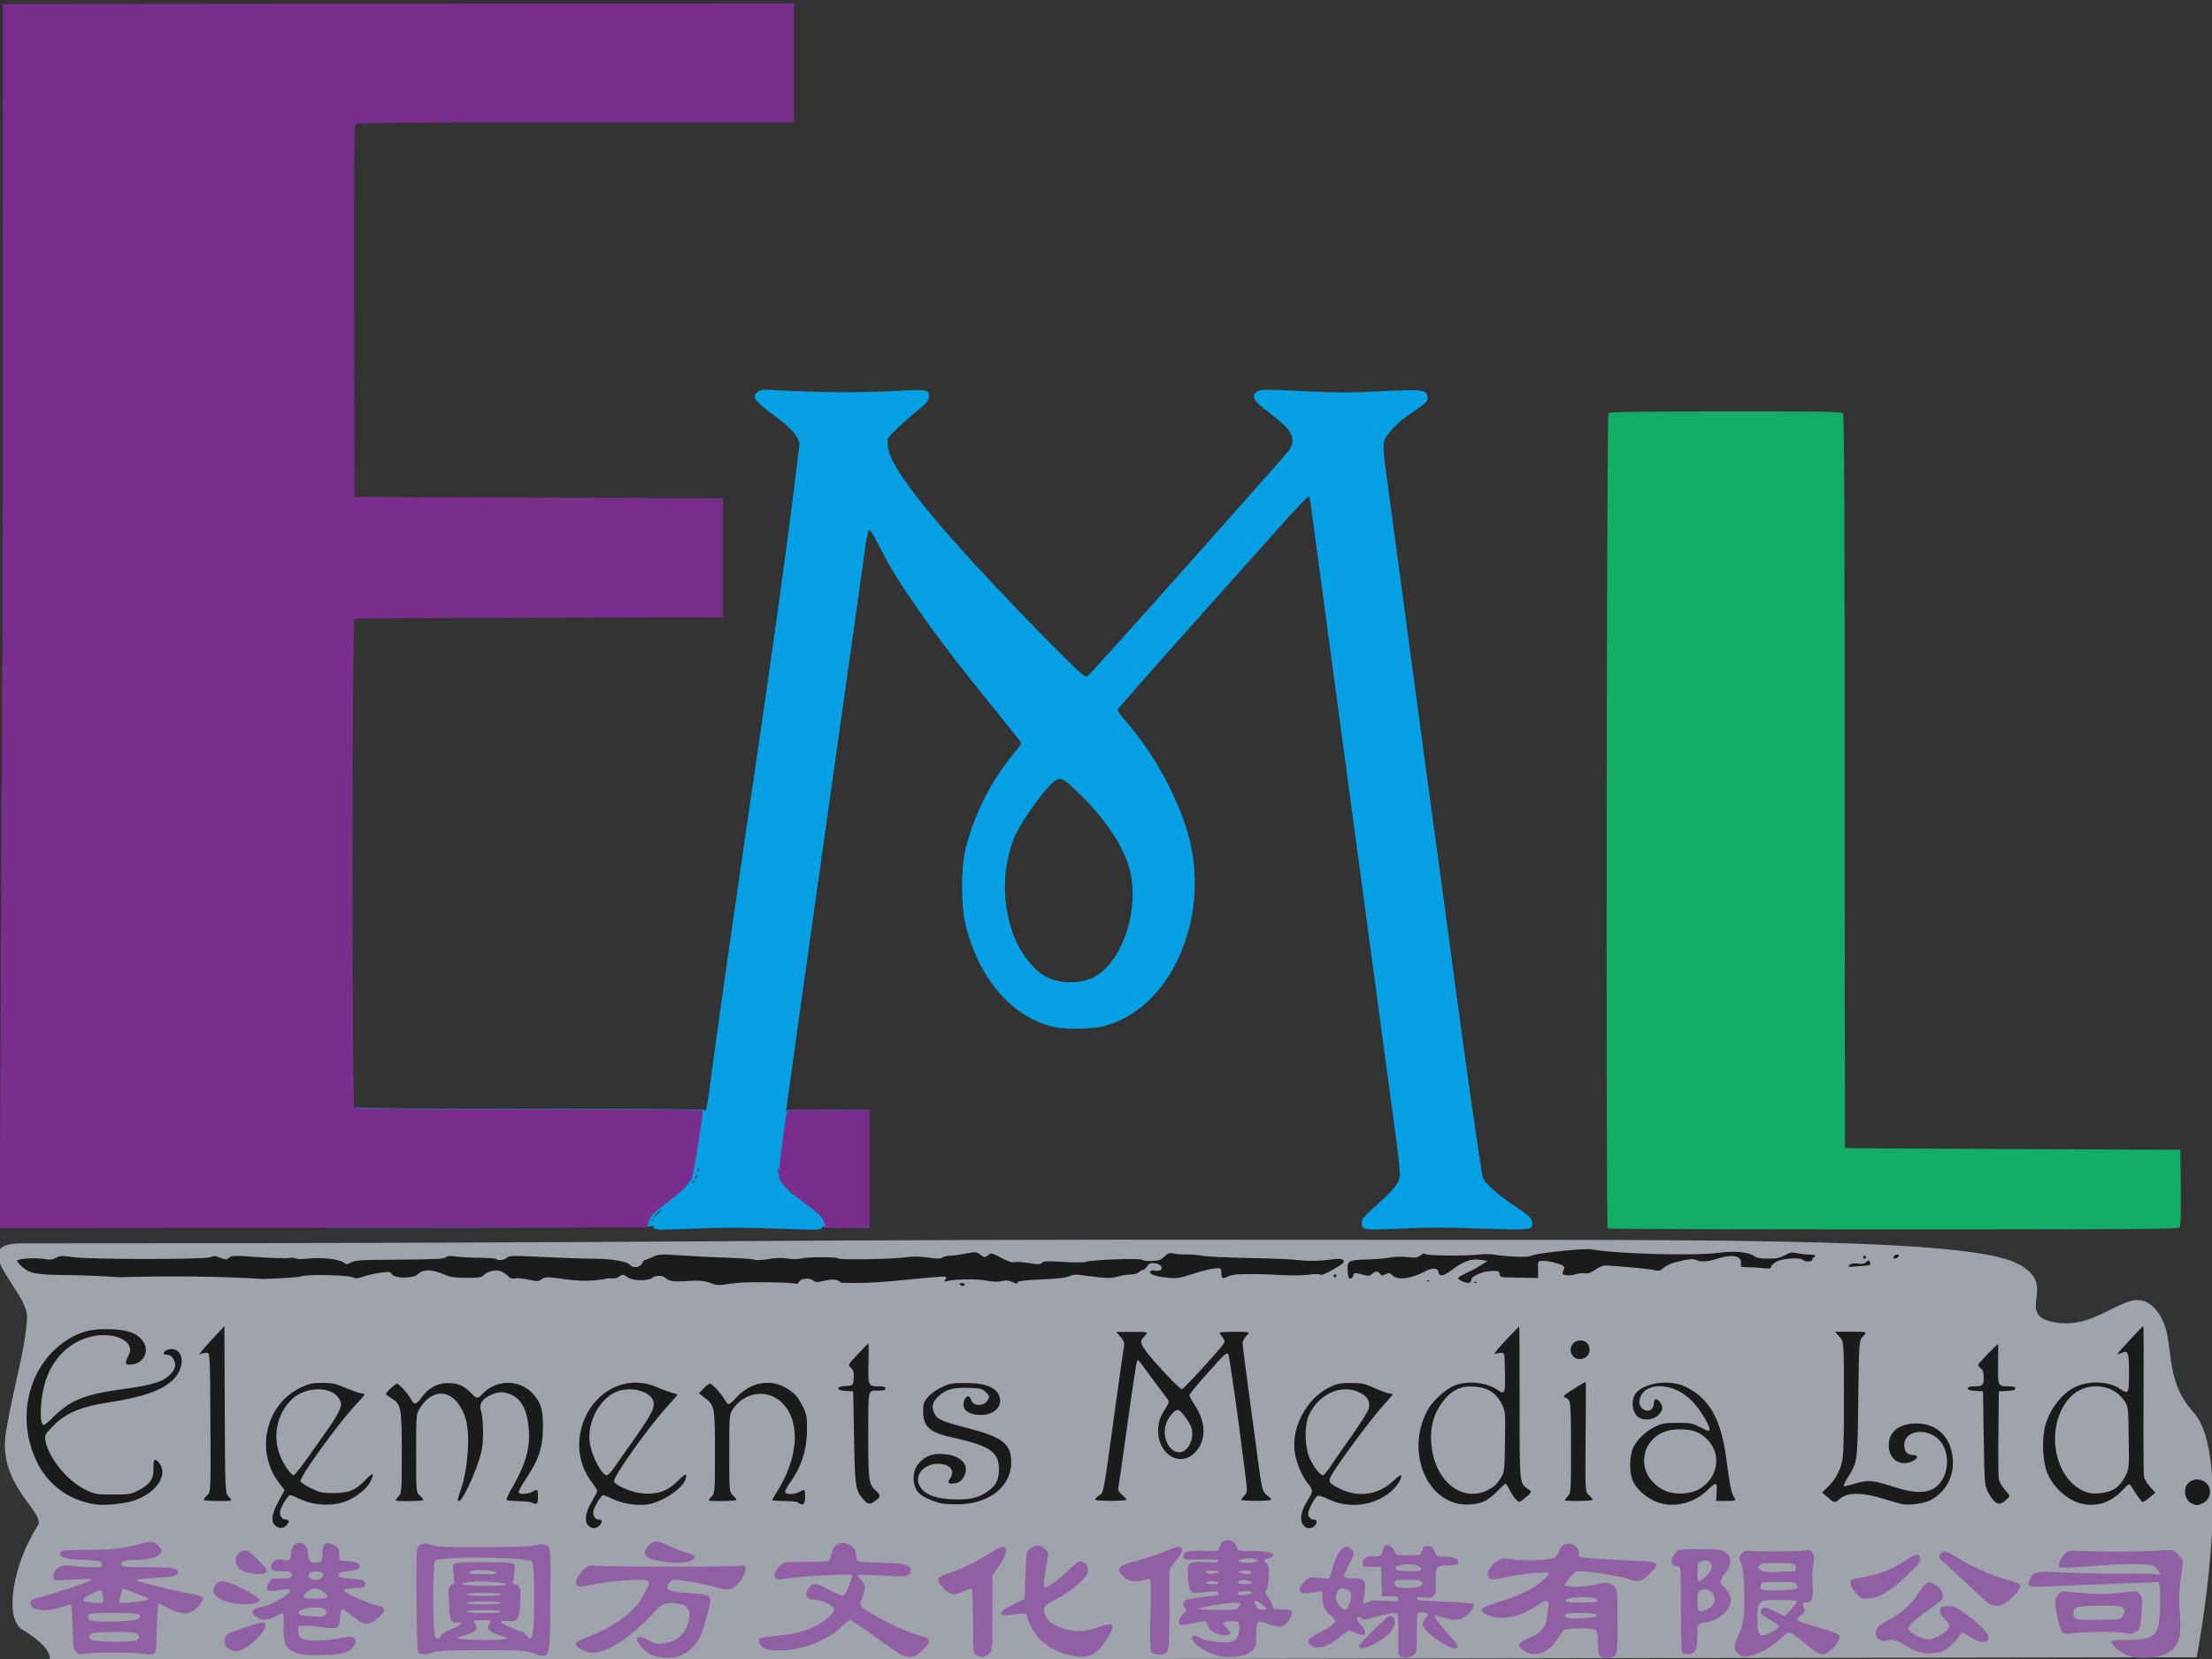 <?xml version="1.0" encoding="UTF-8"?>
<!-- Created with Inkscape (http://www.inkscape.org/) -->
<svg width="480" height="360" version="1.1" viewBox="0 0 480 360" xmlns="http://www.w3.org/2000/svg"><rect x="0" y="0" width="480" height="360" fill="#333333" stroke="none"/><g transform="translate(544 341)"><path d="m-539-71.2c150 0.014 158-0.958 278-0.769 78 0.123 141-0.794 154 4.81 10.5 4.6-0.076 11.1 8.34 13 10.8 2.38 16.9-9.34 22.5-2.62 4.93 5.93 0.755 14.1 8.18 22.3 8.96 9.88 0.665 53.1 0.665 53.1l-466 0.758s1.52-2.3-5.89-6.79c-3.85-2.34-2.14-13.9 3.39-22.5 1.89-2.96-9-8.65-6.84-20.7 2.25-12.5 3.98-16.8 4.52-24.3 0.431-5.95-13.7-16.3-1.02-16.3z" fill="#e8effd" fill-opacity=".6" stroke-width=".993"/><g transform="matrix(.311 0 0 .311 -378 -233)"><path d="m-73.8 809c-5.93-1.25-9.83-3.5-12.8-7.35-5.19-6.8-2.95-8.81 5.1-4.58 5 2.63 6.5 2.98 10.3 2.4 10.3-1.54 16.1-6.66 18-16.1 1.58-7.6-0.374-10.6-7.62-11.7-7.76-1.15-11-0.102-15.7 5.1-16.2 17.9-33.1 29.1-43.9 29.1-5.94 0-13.4-4.81-11.1-7.14 0.579-0.579 4.63-2.5 9.01-4.26 19-7.67 32.4-17.9 38.1-29.3 5.39-10.7 5.38-10.7-9.61-9.93-7.01 0.354-16.4 1.35-20.8 2.21-14.1 2.75-16.1 2.88-16.8 1.01-0.963-2.51 1.65-7.8 5.42-11 3.14-2.64 3.75-2.78 9.59-2.18 7.99 0.819 95.1 0.791 99.2-0.032 2.36-0.472 3.25-0.22 3.74 1.06 0.941 2.45-2.45 9.22-6.32 12.6-4 3.52-6.76 3.69-15.5 0.962-3.49-1.09-11.5-2.76-17.7-3.7-11.4-1.71-11.4-1.71-13.3 0.651-4.19 5.18-1.4 6.53 15.9 7.67 10.4 0.686 12.2 1.43 12.5 5.04 0.186 2.59-5.15 21.1-7.33 25.4-5.75 11.4-16.2 16.5-28.6 13.9zm518-0.02c-1.24-0.509-2.27-1.73-2.3-2.71-0.029-0.98-0.01-7.53 0.049-14.5 0.084-10.5-0.163-12.9-1.41-13.3-1.69-0.648-9.39 0.8-17.4 3.27-4 1.24-5.58 1.35-6.45 0.485-1.47-1.47-3.75-1.49-3.75-0.034 0 0.615 1.35 2.66 3 4.53 5.3 6.04 2.96 8.76-4.44 5.17-4.4-2.14-4.4-2.14-9.23 2.13-8.71 7.68-17.9 10.4-21.8 6.43-2.65-2.65-1.35-4.7 5-7.88 7.76-3.88 12.5-7.29 12.5-9 0-0.75-1.36-2.33-3.02-3.51-4.06-2.89-5.98-6.94-5.98-12.6 0-4.69 0-4.69-4.75-3.91-8.9 1.45-10.7 1.24-11.1-1.28-0.219-1.54 0.804-3.4 3.16-5.76 3.49-3.49 3.49-3.49 10.5-2.84l6.98 0.649 2.74-8.88c3.7-12 8.5-16.3 12.8-11.6 2.27 2.51 2.15 3.21-1.85 10.7-4.87 9.18-4.79 9.43 3.02 9.43 8.24 0 9.32 1.56 7.74 11.2-0.566 3.46-0.897 6.43-0.737 6.61 0.161 0.178 1.61-0.36 3.23-1.2 2.29-1.19 4.97-1.39 12.2-0.919 8.72 0.565 9.24 0.489 8.89-1.3-0.305-1.58-1.27-1.9-5.85-1.9l-5.49-0.01-0.57-20.5h-6.47c-6.19 0-6.47-0.104-6.47-2.44 0-3.37 3.39-5.53 7.6-4.85 4.06 0.658 5.94-0.68 6.77-4.8 0.866-4.33 5.47-3.84 7.63 0.818 1.5 3.23 1.5 3.23 10 3.25 8.54 0.022 8.54 0.022 9.5-3.23 0.804-2.73 1.44-3.25 3.96-3.25 2.47 0 3.32 0.657 4.83 3.75 1.8 3.68 1.93 3.75 7.56 3.75 6.32 0 9.81 1.73 8.8 4.36-0.482 1.26-1.96 1.64-6.23 1.64-9.14 0-9.61 0.561-9.33 11.2 0.281 11-0.646 12.2-8.33 11.2-3.84-0.51-4.8-0.344-4.8 0.834 0 1.22 3.26 1.58 19.2 2.11 10.6 0.353 19.6 1.06 20.1 1.57 1.35 1.35-2.21 6.89-5.91 9.18-3.79 2.35-7.83 2.44-15.1 0.338-3.01-0.876-5.72-1.35-6.01-1.06-0.559 0.559 5.09 7.76 12.5 15.9 3.54 3.9 4.12 5.07 3.14 6.24-2.71 3.27-24-11.3-24-16.4 0-1.22 1.08-3.3 2.39-4.62 2.67-2.67 1.84-3.52-3.47-3.52-2.92 0-2.92 0-2.92 13.8 0 11.9-0.244 14.1-1.75 15.4-2.34 2.11-6.24 2.86-9 1.72zm-36.7-36.5c2.32-5.55 1.91-9.41-1.12-10.6-3.91-1.49-5.24-1.2-7.02 1.52-1.9 2.9-1.38 6 1.64 9.84 2.82 3.59 4.76 3.35 6.5-0.805zm50.5-13.5c1.93-3.12-0.066-3.98-9.15-3.98-7.36 0-9.04 0.288-9.56 1.64-0.388 1.01 0.105 2.2 1.28 3.09 2.43 1.83 16.2 1.24 17.4-0.747zm-0.188-11.7c-0.448-2.33-6.19-3.62-12.5-2.83-4.89 0.61-6.5 1.96-4.61 3.85 0.367 0.367 4.45 0.667 9.07 0.667 7.35 0 8.37-0.212 8.08-1.69zm125 61.2c-1.28-1.28-1.68-3.5-1.68-9.41 0-4.68-0.474-8.2-1.2-8.93-1.69-1.69-21.3-1.64-22.8 0.05-0.591 0.688-2.36 3.33-3.93 5.87-5.95 9.62-15.7 13.4-22.9 8.93-6.19-3.89-5.38-6.39 3.11-9.5 7.05-2.59 11.4-7.34 12.1-13.3 0.328-2.63 0.768-6.17 0.977-7.87 0.671-5.45-0.689-6.03-5.85-2.48-13 8.91-25.2 11.8-35.1 8.33-6.18-2.19-7.03-4.63-2.32-6.67 1.83-0.79 7.82-2.81 13.3-4.49 5.5-1.68 13.2-4.9 17-7.15 6.79-3.97 13.5-9.52 13.5-11.2 0-1.83-17.1-0.167-33.7 3.28-5.14 1.07-6.45 1.06-7.81-0.075-3.15-2.62 0.499-9.38 6.85-12.7 2.39-1.24 3.95-1.3 9.46-0.34 6.74 1.17 24.6 0.521 28.8-1.05 1.23-0.459 2.66-2.34 3.33-4.37 0.648-1.96 2.01-4.02 3.03-4.56 5.07-2.71 11.4 0.699 10.8 5.82-0.313 2.69-0.313 2.69 9.19 3.42 5.22 0.405 17.4 1.08 27 1.5 20.7 0.904 21.3 1.3 13.2 9.32-5.5 5.5-7.87 6.04-15.2 3.46-4.9-1.73-18.4-4.07-28.9-5-7.31-0.65-7.31-0.65-11.2 3.67-2.17 2.37-3.94 4.88-3.94 5.57 0 1.86 15.1 1.61 22.1-0.369 6.45-1.81 9.35-1.44 12.6 1.62 2.18 2.03 2.23 2.6 2.23 24.4 0 24.8 0.128 24.4-6.78 25.3-2.8 0.376-4.32 0.057-5.54-1.16zm-2.18-28.5c0-1.22-1.95-1.55-10.4-1.79-10.1-0.278-13.1 0.415-11.6 2.73 1.15 1.86 22 0.96 22-0.946zm-0.031-9.95c1.27-2.05-3.86-3.28-11.9-2.86-8.3 0.436-11 1.22-10 2.88 0.758 1.23 21.2 1.21 21.9-0.019zm371 38.1c-5.36-1.92-12.2-7.44-12.2-9.86 0-0.996 2.72-1.3 11.5-1.3 20.1 0 22.5-2.9 22.5-27.5 0-13.1 0-13.1-3.75-12.8-2.06 0.151-17 0.744-33.2 1.32-16.2 0.573-35 1.31-41.7 1.64-13.7 0.668-14.8 0.162-11.8-5.56 2.57-4.97 3.5-5.12 25.7-4.07 11.2 0.53 29.2 0.849 39.9 0.708s20.7 0.09 22.2 0.512c3.42 0.956 3.52-0.259 0.339-3.96-2.34-2.72-2.76-2.82-13.8-3.16-6.24-0.194-20.7 0.42-32.2 1.37-14.7 1.21-21.1 1.41-21.9 0.659-1.42-1.42 0.59-6.22 3.9-9.32 2.4-2.25 2.99-2.33 13.7-1.85 16.3 0.73 36.5 0.612 50-0.293 11.8-0.794 11.8-0.794 15.4 2.76 2.97 2.97 3.47 4.08 3.07 6.79-2.57 17.2-2.98 23.9-2.08 34.2 1.52 17.4-1.03 24.6-10.3 28.6-6.55 2.9-18.6 3.38-25.2 1.02zm-858-1.5c-1.86-1.28-10.1-7.13-18.3-13-8.18-5.87-15.4-10.7-16-10.7-0.618 0.01-3.37 2.29-6.12 5.08-9.13 9.26-27.3 16.2-42.7 16.3-9.41 0.078-14-1.85-14.6-6.15-0.401-2.68 0.993-3.11 13.6-4.23 13.2-1.17 22.2-3.88 30-9.07 7.03-4.7 9.93-8.41 8.19-10.5-1.95-2.35-9.44-5.48-13.1-5.48-5.95 0-7.58-3.57-3.81-8.37 2.84-3.61 5.09-3.32 14.9 1.92 9.71 5.22 9.55 5.27 13.3-4.25 1.7-4.28 2.11-6.33 1.31-6.64-2.06-0.789-36.9 1.12-43.7 2.4-7.74 1.45-9.87 0.918-9.87-2.46 0-2.76 5.22-8.56 7.83-8.69 0.92-0.045 8.2-0.157 16.2-0.25 14.5-0.168 14.5-0.168 15.3-4.17 1.17-5.54 1.93-6.8 5.02-8.32 2.1-1.03 3.44-1.07 6.15-0.174 4.37 1.44 6.47 4.41 6.47 9.11 0 3.67 0 3.67 16.3 4.03 17.5 0.379 21.7 1.52 21.7 5.9 0 3.65-3.55 4.21-20.1 3.17-8.47-0.53-15.9-0.771-16.5-0.536-0.641 0.246 0.104 1.65 1.75 3.3 3.39 3.39 3.59 6.12 0.923 12.9-2.35 5.95-2.63 5.6 10.4 13 10.2 5.84 21.4 10.7 30.1 13.2 7.77 2.17 8.04 3.72 1.73 10-4.28 4.28-5.48 4.94-8.95 4.94-2.56 0-5.23-0.842-7.39-2.33zm54.1 1.05c-2.47-1.25-2.47-1.25-2.5-23.4-0.015-12.2-0.375-22.5-0.799-22.9-0.425-0.425-2.8 0.213-5.28 1.42-6.88 3.34-10.1 2.93-14.7-1.91-5.7-5.99-5.03-7.53 4.71-10.8 9.34-3.14 18.2-7.53 27.9-13.8 3.96-2.56 7.78-4.32 9.01-4.14 3.61 0.514 2.52 5.76-2.76 13.3l-4.61 6.59v26.4c0 26.4 0 26.4-2.63 28.5-3.03 2.38-4.86 2.55-8.34 0.792zm64.5-0.125c-12.6-3.12-21.4-9.71-26.5-19.9-1.66-3.33-3.03-6.61-3.03-7.29 0-1.97-2.08-2.26-8.69-1.19-12 1.94-12.5-1.2-1.05-6.76l8.25-4 0.5-16.3c0.5-16.3 0.5-16.3 3.31-18.8 3.58-3.08 7.13-3.06 10.2 0.043 2.89 2.89 2.88 2.8 0.954 12.9-0.825 4.31-1.5 9.38-1.5 11.3 0 3.43 0 3.43 4.07 1.36 2.24-1.14 7.63-5.48 12-9.63 6.79-6.48 8.27-7.47 10.5-6.92 3.63 0.912 5.12 4.64 3.46 8.66-1.75 4.23-12.5 12.9-22.1 17.9-6.61 3.44-7.84 4.47-7.84 6.58 0 6.42 5.29 11.5 14.6 13.9 8.28 2.16 14.3 1.89 22.2-0.981 11.3-4.07 13.3-2.83 8.62 5.24-8.25 14.2-14.3 17.2-27.9 13.9zm102-0.046c-8.46-2.64-16.3-8.54-16.3-12.3 0-1.71 2.55-1.62 5.33 0.204 3.04 1.99 16.4 3.98 20.9 3.13 4.72-0.886 6.73-3.82 6.73-9.83 0-4.78 0-4.78-5.5-4.78-6.32 0-6.84 0.988-2.77 5.24 2.29 2.39 2.49 3 1.25 3.79-2.24 1.42-5.03 1.13-9.75-1.01-3.31-1.5-4.4-2.62-4.88-4.98-0.715-3.58-1.83-3.72-11.3-1.49-3.54 0.835-7.03 1.29-7.75 1.02-2.22-0.853-1.45-4.58 1.58-7.61 2.4-2.4 2.66-3.09 1.5-4.05-1.93-1.6-1.74-4.66 0.359-5.76 0.962-0.504 6.48-1.46 12.2-2.12 11.3-1.3 11.9-1.49 10.3-3.18-0.783-0.783-3.32-0.838-8.62-0.186-11 1.36-11.3 1.15-12.2-9.29-0.976-11.7-0.287-12.4 12.6-11.6 7.12 0.406 9.08 0.241 8.75-0.74-0.313-0.938-3.56-1.22-12.6-1.09-11.5 0.158-12.2 0.049-12.2-1.76 0-3.84 2.57-4.63 14-4.32 10.8 0.294 10.8 0.294 11.5-2.84 1.36-6.19 9.48-6.18 11.8 0.01 1.12 2.98 1.12 2.98 10.8 2.98 10.1 0 15.3 1.15 14.6 3.21-0.22 0.659-1.88 1.58-3.7 2.05-3.3 0.855-3.3 0.855-1.05 3.25 2.03 2.16 2.21 3.13 1.77 9.9-0.265 4.13-1.04 8.18-1.72 9-1.01 1.22-0.78 2.1 1.26 4.79 1.37 1.81 2.65 4.42 2.84 5.79 0.32 2.35 0.743 2.52 7.09 2.8 7.38 0.323 7.95 0.974 5.35 6.01-3.48 6.73-6.86 7.44-16.9 3.55-6.09-2.36-6.68-1.59-6.7 8.76-0.014 6.75-0.295 7.89-2.48 10.1-4.65 4.65-17 6.23-26.2 3.35zm16.5-33.6c0.72-1.15 1.08-2.33 0.788-2.62-1.43-1.43-28.6 2.56-28.6 4.19 0 0.289 5.97 0.525 13.3 0.525 12.4 0 13.3-0.139 14.6-2.1zm19.2 1.26c0-1.25-7.21-6.15-8.17-5.56-0.453 0.28-0.14 1.83 0.698 3.45 1.17 2.26 2.22 2.94 4.5 2.94 1.64 0 2.97-0.378 2.97-0.84zm-12.2-10.1c1.24-0.01 2.25-0.464 2.25-1.01s-2.25-1-5-1c-4.7 0-5.96 0.706-4.28 2.39 0.399 0.399 1.64 0.48 2.75 0.18 1.11-0.299 3.04-0.55 4.28-0.558zm-21.2-8.01c-0.34-0.55-2.36-1-4.5-1s-4.16 0.45-4.5 1c-0.381 0.617 1.34 1 4.5 1s4.88-0.383 4.5-1zm23.5 0.045c0-1.19-6.45-2.47-8.49-1.69-3.18 1.22-1.3 2.64 3.49 2.64 2.75 0 5-0.43 5-0.955zm-25-6.96c2.48-0.704 2.47-0.716-0.601-1.35-3.91-0.8-8.18 0.145-6.23 1.38 1.54 0.976 3.31 0.967 6.83-0.033zm24.5-0.018c0.716-1.16-2.29-2.14-4.96-1.62-1.1 0.215-2.68 0.457-3.5 0.538-2.34 0.229 2.01 1.85 5.19 1.94 1.48 0.039 2.95-0.347 3.26-0.858zm3.49-8.02c1.15-0.725 0.92-1.05-1.08-1.55-3.82-0.958-11.2-0.17-11.6 1.25-0.494 1.5 10.4 1.76 12.7 0.303zm338 65.8c-5.16-2.95-5.68-6.43-2-13.6 3.7-7.16 4.75-15 4.29-31.8-0.307-11.3-0.83-16-2.14-19-1.66-3.81-1.65-4.06 0.18-6.5 1.58-2.1 2.58-2.48 5.79-2.19 7.87 0.7 34 0.514 38-0.271 3.75-0.731 4.31-0.573 5.75 1.63 1.35 2.07 1.43 3.35 0.503 8.37-0.652 3.52-0.815 9.3-0.404 14.2 0.765 9.19-0.482 12.2-5.07 12.2-2.11 0-2.18 0.205-1.1 3.1 1.09 2.91 0.957 3.28-2.19 5.91-4.18 3.49-4.18 3.49 12.9 8.52 15.2 4.46 16 5.05 13 9.84-2.79 4.52-7.66 8.62-10.2 8.62-2.75 0-5.52-1.57-11.4-6.44-12.8-10.7-11.8-10.5-18.5-4.22-9.34 8.64-22.7 14.3-27.5 11.6zm22.9-17.2c2.15-1.2 3.87-2.63 3.84-3.18-0.038-0.55-2.85-2.52-6.24-4.39-6.83-3.75-8.07-5.48-5.65-7.89 1.5-1.5 2.17-1.36 8.64 1.77l7.02 3.4 4.78-5.17c3.35-3.62 4.37-5.33 3.41-5.7-0.753-0.289-6.28-0.525-12.3-0.525-14.5 0-14.9 0.398-14.9 13.3 0 12.7 1.61 13.8 11.4 8.38zm16.1-29.8c0.635-0.587 0.596-1.51-0.109-2.63-0.929-1.47-2.81-1.72-13-1.72-11.9 0-11.9 0-12.2 2.69-0.294 2.55-0.055 2.71 4.5 3.08 6.75 0.541 19.6-0.34 20.8-1.42zm-3.77-11.8c3.15 0 3.4-0.223 3.11-2.75-0.316-2.75-0.316-2.75-12-3.03-9.71-0.234-11.9-0.01-13.3 1.36-3.47 3.47 3.24 5.72 14.3 4.79 2.41-0.203 5.93-0.368 7.82-0.368zm-1038 58.1c-11.9-2.18-14.5-5.81-14.1-19.3 0.17-5.38 0.071-9.79-0.219-9.79-0.29 0-2.29 0.92-4.45 2.05-5.94 3.1-10.1 3.4-13.9 1.02-5.44-3.4-3.97-6.04 4.19-7.51 7.29-1.32 20.8-9.69 18.8-11.7-0.455-0.456-3.88-0.323-7.61 0.295-8.47 1.4-9.87 0.518-7.39-4.68 0.921-1.93 2.24-3.55 2.94-3.59s3.79-0.016 6.88 0.065c4.4 0.115 5.76-0.213 6.25-1.51 1.08-2.8-0.248-3.47-6.87-3.47-6.79 0-8.03-0.762-7.12-4.39 0.735-2.93 4.32-4.52 7.95-3.52 4.33 1.19 5.67 0.194 5.67-4.2 0-4.35 2.7-7.89 6-7.89 3.27 0 6 3.55 6 7.8 0 4.32 1.4 6.2 4.62 6.2 4.62 0 5.38-0.933 5.38-6.57 0-6.69 1.99-8.3 7.44-6.02 3.57 1.49 4.65 3.67 4.26 8.59-0.189 2.38 0.107 2.52 6.2 3 4.58 0.358 6.7 0.989 7.48 2.22 1.68 2.67-0.463 4-7.57 4.67-5.44 0.52-6.3 0.878-6.3 2.6 0 1.79 0.899 2.07 8.4 2.7 8.89 0.737 10.5 1.46 9.94 4.45-0.3 1.57-1.47 1.9-7.59 2.15-3.98 0.162-7.24 0.705-7.24 1.21 0 2.14 13.6 8.45 23.8 11 5.39 1.36 5.57 3.63 0.639 7.96-7.3 6.41-10.4 6.23-19-1.05-3.21-2.71-6.29-4.78-6.86-4.59-0.567 0.187-1.16 2.85-1.33 5.93-0.414 7.78-1.32 8.32-11.5 6.9-4.52-0.632-10.4-1.15-13-1.15-4.75 0-4.75 0-4.75 3.48 0 5.51 3.31 7.07 14.5 6.82 4.97-0.11 11.9-0.875 15.5-1.7 6.98-1.63 10.1-0.925 10.1 2.3 0 2.99-3.83 6.96-7.8 8.07-5.11 1.44-22.7 2.11-28.3 1.08zm14.2-27.1c2.65-1.42 2.43-3.78-0.488-5.11-3.2-1.46-15-0.208-16.7 1.76-1.93 2.33 7e-3 3.25 7.6 3.64 3.85 0.195 7.14 0.443 7.32 0.551 0.174 0.108 1.19-0.27 2.25-0.839zm2.38-12.9c0.309-0.5-0.824-2.07-2.52-3.5-5.17-4.35-10.8-3.11-14.3 3.16-0.851 1.5 15.9 1.84 16.9 0.341zm-3.98-13.7c2.52-2.52 0.141-4.56-4.87-4.19-3.06 0.225-4.17 0.77-4.43 2.18-0.68 3.58 6.24 5.08 9.3 2.01zm147 52.6c-4.96-1.78-8.16-1.96-35.1-1.96-23.8 0-30.5 0.296-33.9 1.5-5.24 1.85-9.41 1.92-10.8 0.183-1.19-1.44-1.8-69.8-0.646-72.8 1.18-3.07 5.62-4.1 9.92-2.31 3.26 1.36 8.64 1.59 36 1.54 21.6-0.045 33.7-0.464 37-1.28 4.05-1.01 5.26-0.967 7.5 0.291 2.67 1.5 2.67 1.5 2.45 37.3-0.262 43.3 0.172 42-12.2 37.5zm-20-9.63c3.29-0.659 3.26-0.691-3.05-2.75-7.18-2.34-9.22-4.47-7.28-7.57 1.84-2.95 1.74-3.02-4.76-3.02-6.45 0-6.59 0.081-4.84 2.88 2.33 3.73 0.082 5.76-9.16 8.27-4.5 1.22-4.5 1.22-1 1.9 4.71 0.915 25.9 1.11 30.1 0.277zm-43.8-2.59c0.812-1.24 3.75-3.07 6.52-4.07 2.77-0.998 5.76-2.61 6.64-3.57 1.49-1.65 1.41-1.73-1.24-1.34-4.56 0.67-6.16-1.81-6.17-9.58-6e-3 -3.67-0.277-8.29-0.603-10.3-0.564-3.41 0.727-6.05 3.47-7.08 0.517-0.196 0.551-2.85 0.08-6.27-1.3-9.46-2.16-9.1 21.1-8.98 16.2 0.081 20.4 0.381 21.1 1.51 0.828 1.29 0.422 7.93-0.745 12.2-0.304 1.1 0.07 1.75 1.01 1.75 3.78 0 4.61 2.67 3.98 12.8-0.754 12.1-1.78 13.7-8.59 12.9-2.92-0.344-4.75-0.169-4.75 0.454 0 1.11 12.1 6.89 14.4 6.89 0.791 0 2.33 1.22 3.41 2.71 1.7 2.33 2.2 2.53 3.58 1.38 2.22-1.84 2.45-51.1 0.242-53-3.98-3.31-65-3.76-67.7-0.504-1.72 2.07-1.65 50.8 0.072 52.9 1.71 2.06 2.53 1.92 4.26-0.732zm41.8-16.7c0-0.611-4.67-1-12-1s-12 0.389-12 1 4.67 1 12 1 12-0.389 12-1zm0-6c0-0.611-4.67-1-12-1s-12 0.389-12 1 4.67 1 12 1 12-0.389 12-1zm0-6c0-0.611-4.67-1-12-1s-12 0.389-12 1 4.67 1 12 1 12-0.389 12-1zm3.18-7.22c-1.43-1.43-19-2.35-25.7-1.34-9.3 1.4-4.23 2.55 11.2 2.55 12.3 0 15.4-0.262 14.5-1.22zm-6.43-8.03c-0.447-1.35-12.5-2.29-16.5-1.28-5.26 1.32-1.77 2.53 7.31 2.53 7.22 0 9.48-0.308 9.17-1.25zm-293 55.6c-2.06-1.71-2.24-2.87-2.69-17.2-0.265-8.47-0.707-15.6-0.983-15.9-0.276-0.276-3.44 0.464-7.04 1.65-11.6 3.8-22.1 2.22-21.3-3.19 0.25-1.75 1.6-2.48 7.31-3.95 9.84-2.53 31.5-9.69 34.5-11.4 2.49-1.42-1.01-1.42-22.5-0.018-2.4 0.157-3.06-0.242-3.31-2-0.826-5.81 5.76-10 13-8.33 2.34 0.541 8.01 0.994 12.6 1.01 8.06 0.024 8.31-0.045 8-2.23-0.307-2.16-0.823-2.27-13.2-2.87-13.4-0.646-16.7-1.8-15.3-5.3 0.517-1.35 2.99-1.58 16.9-1.6 17.1-0.021 26.3-0.942 36.3-3.63 10.8-2.89 11.1-2.87 14.6 0.566 2.91 2.91 3.03 3.3 1.67 5.36-1.89 2.88-8.27 4.54-17.8 4.64-7.58 0.081-10.2 1.14-9.26 3.7 0.421 1.1 4.08 1.38 18 1.38 17.4 0 21.3 0.648 21.3 3.5 0 2.53-3.31 3.33-16.8 4.07-7.3 0.397-12.9 1.05-12.5 1.44 1.2 1.07 27.5 7.71 37.2 9.36 10.5 1.8 11.2 2.5 7.73 7.1-6.05 7.94-11.3 8.7-22.2 3.22l-7.1-3.58-0.645 9.09c-0.355 5-0.645 12.6-0.645 16.8 0 9.83-0.732 10.6-9.27 9.38-7.99-1.11-33.9-1.17-39.8-0.082-3.74 0.686-4.93 0.51-6.75-1zm41.9-8.37c2.73-1.46 2.4-3.84-0.701-5.02-1.45-0.551-8.94-0.877-16.6-0.725-12.3 0.242-14.1 0.502-15.1 2.09-0.886 1.45-0.72 2.1 0.834 3.25 2.34 1.74 28.5 2.08 31.6 0.406zm1.65-15.3c3.04-3.05-0.046-3.68-18-3.7-14.1-0.013-16.9 0.229-17.4 1.5-0.319 0.832-2.6e-4 2.21 0.709 3.07 2.02 2.43 32.1 1.68 34.7-0.865zm-25.1-14.9c-0.37-2.32-0.892-4.43-1.16-4.7-0.267-0.268-3.46 0.98-7.09 2.77-8.27 4.08-7.14 5.76 4.05 6.02 4.88 0.116 4.88 0.116 4.2-4.1zm29.9 2.33c3-0.863 3-0.863 0-2.09-4.74-1.94-15.5-6.02-15.9-6.02-0.358 0-2.6 8.26-2.6 9.59 0 0.861 14.4-0.282 18.5-1.47zm702 36.5c-1.17-1.17-1.33-5.74-0.931-26.7 0.486-25.2 0.486-25.2-1.9-24.5-8.52 2.51-13.3 1.96-17.2-2.01-5.41-5.41-3.65-7.37 9.79-10.9 5.39-1.43 14.1-4.36 19.3-6.51 7.2-2.94 9.87-3.63 10.9-2.79 2.12 1.76 1.62 3.25-3.17 9.42l-4.5 5.8v27.6c0 31.5-0.123 32-6.99 32-2.13 0-4.51-0.638-5.29-1.42zm370 0.221c-0.464-0.718-0.843-14.6-0.843-30.8 0-28.8-0.045-29.5-2-29.5-4.99 0-6.03-4.53-2.11-9.18 2.39-2.84 2.39-2.84 17.4-2.82 13.7 0.015 15.3 0.205 17.9 2.11 4.44 3.3 4.39 8.75-0.13 14.4-4.24 5.33-4.38 6.84-0.928 10 1.45 1.33 3.27 3.93 4.06 5.78 3.18 7.46-6.13 17.5-17.5 18.8-5.19 0.615-5.19 0.615-5.21 8.73-0.019 10.2-1.29 13-6.17 13.4-2.19 0.184-3.97-0.213-4.48-1zm19.7-31.7c6.49-4.68 1.09-15-6.37-12.2-2.46 0.936-2.63 1.41-2.63 7.36 0 3.5 0.324 6.68 0.72 7.08 1.03 1.03 5.35-0.164 8.28-2.28zm-2.88-22c2.55-2.55 3.88-4.79 3.88-6.52 0-3.43-3.41-5.15-7.28-3.68-2.58 0.98-2.72 1.38-2.72 7.56 0 7.7 0.74 8.02 6.12 2.64zm143 50.7c-11.8-6.67-12-6.75-17.7-5.45-6.01 1.38-9.24-5.17-5.04-10.2 0.61-0.736 3.64-2.61 6.72-4.17 8.7-4.39 15.3-10.2 20.5-17.9 5.64-8.48 7.15-9.49 11.1-7.48 4.09 2.07 6.42 5.15 6.42 8.49 0 2.43-1.09 3.59-7.25 7.77-9.03 6.12-16.8 12.9-16.8 14.7 0 2.62 8.99 7.8 13.6 7.8 5.03 0 12.4-3.95 14.4-7.74 1.3-2.42 1.16-2.78-2.34-6.19-2.77-2.69-3.64-4.29-3.41-6.26 0.276-2.38 0.768-2.68 4.87-2.94 3.95-0.258 5.41 0.266 10.9 3.91 9.43 6.3 18.1 14.6 18.1 17.5 0 5.44-6.13 4.82-15.7-1.56-3.19-2.13-3.19-2.13-4.67 0.679-2.15 4.11-8.62 9.88-12.5 11.2-6.65 2.21-15 1.41-21.1-2.01zm-1173 0.669c-5.68-2.47-5.07-10.3 0.939-12 1.25-0.366 6.69-2.26 12.1-4.21 10.5-3.79 12.5-3.6 11.3 1.09-0.898 3.58-9.79 12.4-14.8 14.6-5.07 2.3-5.34 2.32-9.5 0.511zm789-1.26c-0.688-0.238-1.25-0.792-1.25-1.23 0-1.34 20-21 21.3-21 4.84 0 4.84 6.71-0.01 12.1-4.8 5.31-16.7 11.4-20.1 10.2zm490-10.5c-1.81-1.38-4.19-9.8-5.2-18.4-0.504-4.28-0.251-5.54 1.57-7.86 2.06-2.62 2.48-2.73 8.26-2.17 17.6 1.72 24.6 1.83 35.4 0.59 11.5-1.33 11.5-1.33 13.5 1.09 1.75 2.17 1.89 3.39 1.29 11.9-0.845 12.1-1.05 12.7-4.74 14.6-2.55 1.32-3.76 1.39-7.23 0.416-4.31-1.21-32.2-0.887-38.1 0.435-1.9 0.424-3.63 0.188-4.72-0.642zm42-12c0.968-2.02 1.03-3.26 0.227-4.75-1.01-1.89-2.06-2.02-16.5-2.02-16.6 0-18.5 0.568-18.5 5.37 0 4.33 1.49 4.69 18 4.4 15.5-0.274 15.5-0.274 16.8-3.01zm-93.3-7.93c-1.1-0.608-6.73-5.66-12.5-11.2-5.78-5.56-13.4-12.6-16.9-15.6-5.89-5.07-6.31-5.7-5.21-7.75 1.66-3.1 4.57-2.79 10.5 1.14 10.2 6.72 26.1 13.7 38.9 17.1 8.14 2.16 8.44 3.29 2.64 9.89-6.26 7.11-12.2 9.31-17.4 6.44zm-1230-1.71c-8.78-3.03-11.2-6.83-7.69-11.9 2.5-3.56 7.42-2.91 17.9 2.39 5 2.53 9.99 5.49 11.1 6.56 1.98 1.93 1.98 1.97 0.059 3.39-2.78 2.06-14.8 1.82-21.3-0.438zm1137-5.88c-2.66-2.66-4.01-4.9-4.01-6.65 0-3.02-0.404-2.84 11.3-5.02 9.99-1.85 19.1-5.64 27.8-11.6 6.62-4.52 9.16-4.74 9.62-0.843 0.25 2.15-1.33 4.13-9.13 11.5-11.9 11.2-19 15.6-26.3 16.2-5.22 0.433-5.55 0.307-9.41-3.56zm-1122-14.3c-5.64-1.09-9.24-4.84-8.8-9.19 0.387-3.85 4.62-7.24 7.78-6.24 2.79 0.884 14 12 14 13.9 0 2.66-4.41 3.17-13 1.52zm286-8.33c-9.87-1.76-12-5.84-5.98-11.3 3.28-2.98 5.97-2.84 13.1 0.705 3.28 1.63 8.72 3.72 12.1 4.66 4.52 1.26 6.15 2.17 6.15 3.45 0 3.82-11.6 4.97-25.4 2.52z" fill="#915fa3"/><path d="m-77.3 509c-1.01-1.01-1.9-1.27-2.28-0.652-0.415 0.672-75.9 1.01-227 1.01 13.6-41.4 12.5-44.1 21.3-84.2 0.92 0.92 29.5 1.2 122 1.2 85.3 0 121 0.317 122 1.07 0.196 0.589 1.13-4.47 2.09-11.2 19.7-149 47-316 63.3-454-1.06-5.51-6.39-11.4-18-19.8-13.2-9.61-15.5-12.9-11.5-16.1 2.2-1.79 3.42-1.92 12.9-1.36 27 1.6 60.8 1.87 81.3 0.664 24.4-1.44 26.1-1.16 25.5 4.26-0.252 2.59-1.76 4.35-8.31 9.68-4.4 3.58-10.9 9.31-14.4 12.7-6.38 6.22-6.38 6.22-5.93 11.6 0.968 11.7 18.4 35.8 54.8 76.1 17.6 19.5 48.9 52.2 67.9 70.9 13.5 13.4 15.3 14.8 16.8 13.5 4.74-3.92 139-155 141-158 4.46-8.14 1.58-13.5-13.7-25.2-11.2-8.62-13.2-11.4-10.1-14.5 2.42-2.42 4.66-2.47 37.5-0.823 19.3 0.969 29.1 0.946 50.1-0.121 28.5-1.45 31.6-1.1 32.3 3.77 0.444 3.12-0.907 4.52-10.9 11.2-10.5 7.03-18.6 15.6-19.6 20.6-0.367 1.96-0.129 7.68 0.53 12.7 9.38 69.8 18.3 137 27.5 205 1.38 10.2 4.09 30.2 6.01 44.5 10.1 71.6 22 168 34.9 251 2.3 4.44 11.2 12.3 22.8 20 10.4 6.98 11.9 8.5 11.9 12.3 0 3.93-3.1 4.31-28 3.38-30.1-1.12-46-1.13-69.2-0.018-20.6 0.981-21.8 0.727-21.8-4.48 0-2.33 1.88-4.5 10.6-12.3 11.5-10.3 15.2-14.9 16-19.9 0.448-2.76-1.85-21.6-8.17-67.2-13.8-102-28.6-213-42-312-2.29-16.8-6.47-47.9-10-74.5-0.845-6.32-1.8-13.4-2.11-15.8-0.315-2.34-0.944-4.49-1.4-4.77-0.452-0.28-7.77 7.26-16.3 16.8-78 87.2-117 131-117 132 0 0.775 2.29 4.02 5.09 7.22 19.5 22.3 35.4 50.6 43.6 77.8 17.6 58.7-11.4 125-59.8 136-7.24 1.71-24.1 1.99-31.8 0.536-30.1-5.72-55.3-35-63.7-74.2-2.51-11.7-2.5-36.2 8e-3 -47.8 5.27-24.2 18.3-50.4 34.6-69.5 2.8-3.29 4.89-6.51 4.64-7.16-0.25-0.652-7.38-9.66-15.8-20-40.4-49.4-69.5-89.5-82.6-116-10.9-22-7.25-8.52-9.52-6.4-0.953 9.9-54.8 387-56 400 0.419-1.64 2.43-1.75 29.1-1.5l28.7 0.265v82l-14.9 0.277c-9.35 0.174-15.3-0.113-16.1-0.776-0.927-0.769-1.44-0.6-1.91 0.628-0.592 1.54-2.6 1.61-24.4 0.837-30.7-1.09-45-1.1-70.7-0.034-19 0.786-21.2 0.709-22.7-0.79zm-0.787-5.14c0-0.275-0.225-0.5-0.5-0.5s-0.5 0.225-0.5 0.5 0.225 0.5 0.5 0.5 0.5-0.225 0.5-0.5zm120 0c0-0.275-0.225-0.5-0.5-0.5s-0.5 0.225-0.5 0.5 0.225 0.5 0.5 0.5 0.5-0.225 0.5-0.5zm-116-5c4.65-4.98 1.75-2.67-1 0-1.87 1.92-3.17 3.5-2.89 3.5s2.03-1.58 3.89-3.5zm115 3.17c0-0.179-1.24-1.42-2.75-2.75-2.75-2.42-2.75-2.42-0.326 0.326 2.27 2.57 3.08 3.21 3.08 2.42zm-21-16c0-0.163-1.91-2.08-4.25-4.25l-4.25-3.95 3.95 4.25c3.68 3.95 4.55 4.71 4.55 3.95zm-69.5-8.7c0.34-0.55 0.393-1 0.118-1s-0.778 0.45-1.12 1-0.393 1-0.118 1 0.778-0.45 1.12-1zm61.5-0.5c0-0.275-0.225-0.5-0.5-0.5s-0.5 0.225-0.5 0.5 0.225 0.5 0.5 0.5 0.5-0.225 0.5-0.5zm-59.2-4.03c-0.308-0.308-0.867 0.247-1.24 1.23-0.543 1.43-0.428 1.54 0.56 0.56 0.683-0.678 0.991-1.49 0.683-1.79zm58.2 2.03c0-0.275-0.225-0.5-0.5-0.5s-0.5 0.225-0.5 0.5 0.225 0.5 0.5 0.5 0.5-0.225 0.5-0.5zm-1.31-6.25c-0.252-0.962-0.457-0.175-0.457 1.75s0.206 2.71 0.457 1.75c0.252-0.962 0.252-2.54 0-3.5zm-56-0.438c-0.319-0.798-0.556-0.561-0.604 0.604-0.043 1.05 0.193 1.64 0.525 1.31s0.368-1.19 0.079-1.92zm272-132c21.3-6.71 36.2-45.3 29.2-75.3-3.66-15.6-15.6-34.5-32.8-51.6-11.7-11.7-14.7-13.9-17.6-12.9-5.83 1.85-25.2 28-30.6 41.2-8.28 20.5-8.57 44.9-0.808 66.6 4.72 13.2 14.2 25.4 23.3 30.2 8.34 4.31 19.4 5.02 29.3 1.87z" fill="#07a0e4"/><path d="m-532 82.6 0.251-427 552-0.504v83h-152c-127 0-153 0.225-154 1.36-0.825 0.994-1.06 36-0.872 131l0.254 129 257 1v83l-128 0.253c-70.1 0.139-128 0.463-129 0.719-1.79 0.667-1.84 340-0.05 341 0.92 0.92 29.5 1.2 122 1.2 90.3 0 121 0.292 121 1.14 0 4.87-6.45 44.8-7.59 47-2.5 4.83-7.44 9.75-16.8 16.8-10.8 8.06-12.6 9.95-13.5 14.3l-0.673 3.29-452 0.504zm574 426c-1.79-6.67-2.52-7.53-13.1-15.4-12.4-9.26-18.1-14.9-19.1-19-0.585-2.33 3.1-33 5.35-44.6 0.538-2.77 0.538-2.77 29.2-2.5l28.6 0.265v82l-15.3 0.276c-11.7 0.212-15.4-0.02-15.6-1z" fill="#792d8c"/><path d="m588 510c-1.31-1.31-0.778-568 0.533-569 0.914-0.914 20.5-1.2 82-1.2 78.8 0 80.8 0.046 81.8 1.93 0.706 1.32 1.04 83.1 1.04 257 0 140 0.112 255 0.25 255 0.138 0.132 52.9 0.469 117 0.75l117 0.51 0.267 26.4c0.188 18.6-0.068 26.8-0.872 27.8-0.959 1.16-32.6 1.37-200 1.37-109 0-199-0.3-199-0.667z" fill="#13ad65"/><path d="m-342 717c-2.87-3.17-2.13-7.97 2.58-16.7l4.24-7.85-4.15-5.46c-16.6-21.9-8.89-54.8 15.6-66.2 5.8-2.71 7.85-3.15 14.8-3.16 7.03-3e-3 9.14 0.461 16.8 3.69 4.82 2.03 9.66 3.7 10.8 3.7 2.92 0 2.59 0.613-4.26 7.9-12.3 13.1-39.5 50.8-38.5 53.4 0.313 0.815 3.63 2.99 7.37 4.83 6.19 3.05 7.6 3.35 15.8 3.34 10.7-0.01 15.4-1.99 22.3-9.27 5.1-5.42 6.58-4.82 3.3 1.36-2.55 4.82-9.18 10.3-16.2 13.3-9.36 4.09-23.4 3.51-33.4-1.4-2.84-1.39-5.69-2.53-6.33-2.53-1.77 0-7.13 9.02-7.13 12 0 3.04 1.65 5 4.2 5 2.32 0 2.31 2.23-0.029 4.34-2.47 2.24-5.47 2.08-7.71-0.391zm23.7-48.2c5.09-7.29 11.6-16.5 14.5-20.6 2.89-4.03 5.99-9.26 6.9-11.6 1.51-3.96 1.52-4.55 0.038-7.41-4.91-9.5-23.8-9.43-33.5 0.133-10.2 10.1-13.3 25-8.11 38.8 2.21 5.87 7.72 13.9 9.53 13.9 0.768 0 5.56-5.96 10.6-13.2zm195 48.4c-2.9-3.2-2.08-8.97 2.35-16.5 2.2-3.76 4-7.24 4-7.73 0-0.484-1.64-3.02-3.64-5.64-7.44-9.73-10.5-22-8.42-33.9 4.72-27.2 30-42.9 53.1-33 3.58 1.54 8.3 3.3 10.5 3.91 2.2 0.609 4.17 1.22 4.38 1.36s-2.66 3.53-6.38 7.54c-13.2 14.2-39 50.4-37.9 53.2 1.14 2.97 12.9 7.8 20.2 8.32 10.4 0.745 16.8-1.49 23.8-8.31 5.91-5.77 7.04-6.16 6.02-2.08-1.75 6.98-16.9 17-27.6 18.2-7.23 0.82-17.1-0.86-23.5-4-2.84-1.39-5.69-2.53-6.33-2.53-1.77 0-7.13 9.02-7.13 12 0 3.04 1.65 5 4.2 5 2.32 0 2.31 2.23-0.029 4.34-2.4 2.17-5.46 2.1-7.52-0.174zm17.6-39.8c1.78-2.56 8.26-11.8 14.4-20.5 13.3-18.9 15.2-23.1 12.9-27.7-3.01-5.83-13.9-8.71-23.1-6.13-13.2 3.7-23.4 22.2-20.6 37.4 1.71 9.24 8.38 21.6 11.7 21.6 0.81 0 2.93-2.09 4.7-4.65zm481 39.1c-2.36-3.59-1.33-9.18 3-16.3 4.36-7.18 4.37-7.41 0.586-12.2-4.07-5.14-7.59-13.2-9.02-20.6-3.43-17.8 7.87-39.3 24.8-47.1 4.83-2.22 7.11-2.64 14.3-2.6 7.58 0.04 9.39 0.443 16.7 3.7 4.49 2.01 9.1 3.66 10.2 3.66s2.09 0.269 2.09 0.597c0 0.328-2.75 3.59-6.12 7.25-6.88 7.48-22.2 27.7-32.3 42.5-7.72 11.4-7.7 11.5 2.11 16.3 12.4 6.05 26.2 4.05 36.3-5.26 4.26-3.95 6.04-5.08 6.04-3.85 0 2.72-3.75 8.11-7.97 11.5-12.2 9.68-29.2 11.4-43.4 4.46-3.03-1.48-6.2-2.44-7.03-2.11-1.78 0.683-6.6 9.77-6.6 12.4 0 2.33 1.88 4.23 4.2 4.23 2.22 0 2.34 2.32 0.229 4.43-2.39 2.39-6.14 1.95-8.03-0.95zm19.6-41.2c2.48-3.68 9.13-13.2 14.8-21.2s10.8-16.2 11.4-18.1c1.52-5.08-0.423-8.78-6.11-11.6-12.5-6.29-28.6 0.817-35.4 15.6-3.42 7.41-3.09 22.6 0.663 30.6 2.84 6.07 7.18 11.5 9.13 11.5 0.585-0.017 3.09-3.04 5.56-6.72zm-862 27.1c-18.6-2.67-33.6-13.8-41.4-30.6-14.3-30.8-5.14-66.8 21.4-84 9.27-6.01 17.3-8.04 30.3-7.63 12.1 0.378 18.6 2.72 22.6 8.14 4.93 6.6 1.17 15.3-7.09 16.4-5.11 0.686-5.69-0.348-3.13-5.54 1.8-3.64 1.91-4.58 0.813-7.22-2.45-5.91-13.4-9.06-24.5-7.02-16.9 3.12-30.2 16.3-34.8 34.6-3.11 12.3-3.27 27.5-0.289 27.5 0.66 0 3.43-2.28 6.16-5.07 11.8-12 22.4-16.4 48.5-19.9 20.6-2.8 28.4-5.14 33.2-10 2.63-2.63 3.77-4.65 3.77-6.67 0-3.94-2.57-7.34-5.56-7.34-1.34 0-2.44-0.36-2.44-0.8 0-1.73 2.55-3.2 5.55-3.2 8.75 0 9.49 13 1.22 21.2-7.67 7.67-20.8 12.2-46.7 16.3-19.3 3.03-29.7 7.79-38.9 17.9-3.97 4.33-4.29 5.07-3.67 8.41 2.23 12.2 15.5 28.4 28.1 34.4 6.62 3.14 7.42 3.27 19 3.27 11.5 0 12.4-0.153 18-3.02 7.92-4.05 10.7-8.14 10.3-15.4-0.292-6.3 0.955-7.38 4.02-3.49 6.58 8.36-2.14 21-18.1 26.3-6.14 2.03-20.2 3.37-26.3 2.5zm592-0.327c-6.03-0.959-14.1-4.36-17.2-7.27-5.09-4.79-5.39-15.2-0.605-20.8 4.41-5.24 9.68-7.27 17.4-6.72 12.9 0.921 19 8.16 13.9 16.5-1.38 2.26-2.97 3.39-5.43 3.85-4.66 0.875-6.05-0.079-4.12-2.83 4.1-5.86 0.447-10.7-8.06-10.7-11.6 0-18.1 10.3-11.2 17.8 3.96 4.31 10.4 6.44 20.9 6.95 11.2 0.544 17.7-0.736 23.6-4.62 6.46-4.27 8.58-7.63 9.07-14.3 0.974-13.5-5.21-18.2-31.2-23.9-17-3.72-21.6-7.62-21.6-18.5-3e-3 -5.47 0.334-6.46 3.43-10.1 2.11-2.46 5.88-5.13 9.75-6.9 5.72-2.62 7.3-2.88 16.8-2.83 14.2 0.072 22 3.5 23.5 10.3 1.48 6.76-4.34 12-13.3 12-9.22 0.01-14.1-4.53-11.3-10.6 1.43-3.14 3.76-3.11 4.56 0.058 1.15 4.58 9.04 4.78 11.6 0.283 1.46-2.6 1.4-2.86-1.24-5.5-2.53-2.53-3.51-2.8-11.5-3.11-10.9-0.423-16.2 0.941-21.1 5.42-4.62 4.17-5.56 7.25-3.64 11.8 1.92 4.59 5.22 6.14 22.7 10.6 25.3 6.49 31.3 11.2 31.2 24.5-0.114 15.7-14.2 27.6-34 28.8-4.28 0.254-10.1 0.101-12.8-0.341zm359-0.057c-25.2-5.32-36.2-40.3-20.9-66.5 3.28-5.6 11.7-13.2 17.3-15.7 8.81-3.93 22.7-2.82 30.4 2.42 5.63 3.87 5.93 3.22 5.62-11.9-0.278-13.8-0.278-13.8-2.78-13.7-1.38 0.053-3.4 0.481-4.5 0.95-1.1 0.469 2.25-3.73 7.44-9.32s9.6-10 9.78-9.83c0.188 0.188 0.318 23.8 0.29 52.5-0.057 56.8-0.051 56.9 5.57 60.5 3.18 2.08 3.08 2.45-1.67 6.4-4.05 3.36-4.05 3.36-6.31 1.24-1.25-1.17-3.27-4.15-4.5-6.61-1.23-2.47-2.55-4.48-2.92-4.48-0.374 0-2.86 2.27-5.53 5.03-2.67 2.76-6.57 5.9-8.68 6.98-4.56 2.32-12.9 3.22-18.6 2zm20.7-9.76c4.07-2.06 6.17-3.98 8.43-7.67 3-4.92 3-4.92 3.31-26 0.304-21.1 0.304-21.1-2.5-26.6-3.88-7.6-9.94-11.3-19.4-11.8-8.46-0.478-14 1.91-19.8 8.45-8.09 9.19-11.2 20.6-9.43 34.2 3.23 24.4 21.9 38.4 39.4 29.5zm122 9.76c-8.71-1.83-17.3-8.29-21-15.9-2.73-5.52-2.5-18.3 0.432-23.8 3.1-5.85 8.77-11.1 15.2-14.2 4.79-2.27 6.79-2.61 15.5-2.61 8.98 7e-4 10.5 0.282 15.2 2.75 2.87 1.51 5.73 2.75 6.36 2.75 3.51 0-6.14-16.3-13.4-22.6-8.82-7.67-19.9-10.4-28.1-7.01-6.17 2.58-8.81 10.3-4.77 14 3.73 3.37 8.17 1.45 8.17-3.54 0-3.43 2.24-3.72 4.44-0.578 2.28 3.25 1.92 5.57-1.37 8.85-3.14 3.14-9.18 4.01-13.1 1.89-4.64-2.49-6.31-10.9-3.2-16.1 4.81-8.14 23.8-11.2 35.3-5.6 16.6 8.04 24.8 22.5 28.4 49.7 2.41 18.3 3.55 24.2 5.15 26.7 2.08 3.25 2.02 3.29-5.39 3.29h-6.81l0.434-6c0.533-7.37-0.371-7.59-6.4-1.57-8.08 8.08-20.3 11.8-31.1 9.58zm24.3-9.79c14-7.17 17.2-24.8 6.52-35.2-5.46-5.33-10.2-6.98-19.9-6.98-26.3 0-33.4 31.4-9.75 42.7 6.31 3.02 16.7 2.8 23.1-0.493zm143 10.1c-1.38-0.266-6.99-1.85-12.5-3.53-16.2-4.94-25.7-5.03-31.4-0.274-3.68 3.1-3.84 3.08-8.5-1.04l-3.87-3.42 3.46-3.29c5.13-4.88 8.5-10.6 10.2-17.3 1.26-4.88 1.54-13.1 1.54-45.2 0-39.3 0-39.3-3.1-42.8l-3.1-3.53h11.3c11.3 0 11.3 0 8.35 3.06-2.94 3.06-2.94 3.06-3.44 43.7-0.558 45.1-0.395 43.9-7.78 55.7-1.72 2.75-2.74 5.14-2.26 5.3s4.1-0.674 8.03-1.87c8.57-2.6 12.7-2.26 26.2 2.19 19.4 6.37 29.5 4.62 35.1-6.06 4.18-7.99 3.24-19.3-2.12-25.7-8.14-9.79-25.1-7.97-25.1 2.69 0 4.63 2.07 6.98 6.14 6.98 4.5 0 3.36 3.14-1.79 4.93-8.8 3.05-15.9-3.21-15.1-13.2 0.744-8.65 7.86-13.7 19.3-13.7 15.5 0 25.4 11 25.4 27.9-0.016 11.1-6.47 21.3-16.5 26-4.25 2-14 3.28-18.4 2.42zm125-0.365c-9.71-2.03-20.3-11.5-24.3-21.8-3.32-8.54-3.8-24.4-1.01-33.7 3.49-11.6 12.3-22.5 21.6-26.4 9.55-4.09 22.7-3.42 30 1.54 6.36 4.31 6.51 4.06 6.51-11.1 0-14.7-0.487-15.9-5.56-13.6-1.34 0.611-2.44 0.861-2.44 0.557 0-0.713 17.3-19.4 18-19.4 0.275-5.1e-4 0.363 22.8 0.196 50.7-0.167 27.9-0.029 52.2 0.306 54.1 0.336 1.82 2.25 5.12 4.25 7.34l3.64 4.03-3.94 3.37c-2.17 1.86-4.39 3.25-4.94 3.1-0.87-0.236-4.43-5.16-8.15-11.3-1.06-1.75-1.52-1.5-6 3.24-8.01 8.48-17.4 11.6-28.2 9.35zm23.2-10.6c2.64-1.83 5.14-4.84 6.93-8.36 2.79-5.49 2.79-5.49 2.5-27.2s-0.294-21.7-3.3-26c-8.54-12.3-27.6-13.2-37.9-1.77-18.1 20-11 58.5 12.2 66 5.4 1.75 15.1 0.401 19.6-2.71zm54 10.7c-5.53-2.23-7.14-10.3-2.9-14.6 4.39-4.39 12.4-2.59 14.6 3.29 1.55 4.08-0.641 9.17-4.67 10.9-3.8 1.59-4.11 1.61-7.07 0.412zm-1159-1.01c-1.1-0.473-5.49-0.891-9.75-0.93-5.14-0.047-7.75-0.458-7.75-1.22 0-0.634 1.96-4.57 4.36-8.75 8.94-15.6 12.2-27.1 11.3-39.6-0.967-13.4-4.83-21.3-12.1-24.6-5.18-2.35-9.01-2.35-14.2-9e-3 -5.97 2.71-8.51 6.32-7.31 10.4 2.08 7.03 2.26 22.1 0.368 29.8-2.95 12.1-12.9 33.9-15.5 33.9-1.34 0-1.23-0.628 1.46-8.56 4.82-14.2 6.41-37.7 3.28-48.4-5.84-20-21.7-24-31.8-8.15-2.88 4.54-2.88 4.54-2.88 31.7s0 27.1 2.5 29.5c1.38 1.29 2.5 2.72 2.5 3.17s-4.58 0.826-10.2 0.826c-10.2 0-10.2 0-7.5-2.8 2.69-2.8 2.69-2.8 2.69-31 0-31.8-0.386-33.8-7.47-38.1-1.94-1.2-3.53-2.51-3.53-2.9 0-1.13 6.47-7.11 7.68-7.11 1.45 0 7.8 7.1 9.79 10.9 2.14 4.14 3.62 3.86 7.42-1.43 4.76-6.63 11.1-10 18.6-9.93 6.88 0.093 10.9 1.84 15.8 6.92 4.15 4.27 4.57 4.29 8.26 0.407 9.37-9.86 25.5-9.98 34.6-0.25 5.97 6.42 7.36 10.8 7.36 23.3 0 14.2-2.77 22.8-11.7 36.2-3.24 4.84-5.61 9.26-5.27 9.81 0.903 1.46 6.6 1.16 9.5-0.496 3.75-2.14 4-1.92 4 3.5 0 5.2-0.559 5.69-4.5 4zm186 0c-0.825-0.533-5.21-0.976-9.75-0.985-4.54-0.01-8.25-0.313-8.25-0.678 0-0.364 1.32-2.73 2.94-5.25 14.8-23.2 17-47.5 5.31-61.1-9.49-11.1-25.9-10.2-35 1.85-3.26 4.33-3.26 4.33-3.26 31.6 0 27.2 0 27.2 2.5 29.6 1.38 1.29 2.5 2.72 2.5 3.17s-4.58 0.826-10.2 0.826c-10.2 0-10.2 0-7.5-2.8s2.69-2.8 2.69-31c0-31.8-0.166-32.8-6.94-38.1l-4.19-3.32 3.26-3.36c1.79-1.85 3.76-3.36 4.36-3.36 1.51 0 7.71 6.69 10.4 11.3 2.52 4.22 2.71 4.18 8.11-1.68 9.52-10.3 22.8-13.1 33.9-7.02 6.26 3.41 9.52 7.05 12.9 14.4 2.22 4.8 2.52 6.76 2.43 15.5-0.156 14-3.84 25.4-11.9 36.8-1.86 2.61-3.38 5.43-3.38 6.25 0 1.97 6.56 1.97 10 0 3.75-2.14 4-1.92 4 3.5 0 5.23-1.38 6.34-5 4zm45.2-2.54c-5.23-6.35-5.54-8.47-6.16-43l-0.573-32-5.25-0.302c-3.68-0.212-5.25-0.719-5.25-1.7s1.57-1.49 5.25-1.7c5.25-0.302 5.25-0.302 5.55-5.47 0.247-4.27-0.083-5.52-1.9-7.22-2.2-2.05-2.2-2.05 4.63-9.33 3.76-4.01 7.1-7.4 7.43-7.54s0.418 5.82 0.2 13.3c-0.463 15.8-0.187 16.5 6.96 16.5 3.67 0 4.88 0.372 4.88 1.5 0 1.11-1.16 1.5-4.42 1.5-8.15 0-7.58-2.33-7.58 31 0 32.1 0.275 34.1 5.41 38.9 3.31 3.11 3.26 4.21-0.372 6.89-4.03 2.98-5.41 2.77-8.81-1.35zm789 1.29c-1.19-1.24-3.12-4.28-4.29-6.75-1.99-4.22-2.16-6.51-2.63-37l-0.5-32.5-5.25-0.302c-3.78-0.217-5.25-0.709-5.25-1.75 0-1.02 1.16-1.45 3.92-1.45 6.32 0 7.08-0.637 7.08-5.95 0-3.47-0.536-5.22-2-6.55-1.1-0.995-2-2.08-2-2.4 0.01-1.01 14-15.4 14.1-14.5 0.041 0.479 0.01 6.9-0.071 14.3-0.165 15.1-0.2 15.1 7.25 15.1 3.48 0.011 4.75 0.404 4.75 1.47 0 1.06-1.53 1.53-5.75 1.75l-5.75 0.3-0.29 29c-0.159 16-0.021 30.5 0.306 32.3 0.328 1.82 2.15 5.02 4.04 7.12 4.15 4.59 4.14 4.55 0.694 7.59-3.45 3.04-5.58 3.1-8.34 0.234zm-1249-0.576c0-0.454 1.13-1.89 2.51-3.18 2.51-2.36 2.51-2.36 2.25-50.9-0.259-48.6-0.259-48.6-2.76-48.5-1.38 0.053-3.4 0.481-4.5 0.949-1.1 0.468 2.28-3.73 7.5-9.33l9.5-10.2 0.258 58.2c0.258 58.2 0.258 58.2 2.94 61 2.68 2.8 2.68 2.8-7.51 2.8-5.6 0-10.2-0.372-10.2-0.826zm622-0.106c0-0.513 1.29-1.85 2.86-2.97 3.31-2.35 2.66 1.17 11.6-63.6 3.05-22 5.72-40.8 5.95-41.8 0.23-1.03-0.902-3.29-2.62-5.25l-3.02-3.44h11.3c11.3 0 11.3 0 8.6 2.8-3.61 3.77-3.43 5.02 1.74 11.8 5.81 7.66 22.7 25.4 24.2 25.4 1.17-0.012 27.7-29 29.4-32.2 0.621-1.14 0.292-2.41-1.09-4.16-1.09-1.38-1.98-2.78-1.98-3.11s4.81-0.592 10.7-0.592c10.7 0 10.7 0 8 2.8-1.48 1.54-2.69 3.85-2.69 5.13s1.81 15.7 4.02 31.9c2.21 16.3 4.92 36.4 6.02 44.6 3.49 26.3 3.59 26.7 6.96 29.5 1.66 1.38 3.02 2.84 3.01 3.25-5e-3 0.412-4.73 0.75-10.5 0.75s-10.5-0.308-10.5-0.686c0-0.377 0.989-1.74 2.2-3.03 2.2-2.34 2.2-2.34 0.557-15.6-4.68-37.7-11-82.3-11.8-83.1-1.21-1.24-2.29-0.231-15.5 14.5-6.3 7-11.5 13.4-11.5 14.2 0 0.831 1.57 3.84 3.48 6.69 8.16 12.1 8.4 24.9 0.61 33-11 11.6-27.2 1.01-25.9-16.9 0.338-4.68 1.24-7.26 4.19-12.1 3.71-6.01 3.74-6.13 1.94-8.42-2.12-2.69-16.6-22.2-18.7-25.1-0.776-1.1-1.71-1.71-2.06-1.37-0.626 0.609-2.88 15.6-9.52 63.4-1.68 12.1-3.32 23.2-3.63 24.8-0.456 2.23 0.037 3.3 2.52 5.47 1.7 1.49 3.08 3.06 3.08 3.48s-4.95 0.777-11 0.777c-6.13 0-11-0.412-11-0.932zm64.4-36.1c2.96-3.52 4.12-8.42 3.11-13.1-0.832-3.87-6.7-12.3-9.24-13.3-2.42-0.94-7.72 5.34-9.08 10.8-3.23 12.8 7.94 24.3 15.2 15.7zm265 34.2c2.69-2.8 2.69-2.8 2.69-34.4 0-32.8-0.093-33.6-4.16-35-0.657-0.219-0.917-0.847-0.578-1.4 0.522-0.845 14.1-9.38 15-9.38 0.154-2.6e-4 0.132 17.2-0.05 38.2-0.331 38.3-0.331 38.3 2.25 40.7 1.42 1.33 2.58 2.8 2.58 3.25s-4.58 0.826-10.2 0.826c-10.2 0-10.2 0-7.5-2.8zm4.22-98.2c-3.93-4.34-0.912-11 4.97-11 3.96 0 6.5 2.65 6.5 6.77 0 5.57-7.7 8.43-11.5 4.26zm-601-50.7c-10.2-4.84-24.7 1.23-31.7-3.26-1.77-2.53-7-2.87-9.93-0.655-3.16 2.39-13.9 2.01-17.4-0.618-2.81-2.08-2.99-2.09-5.6-0.384-2.03 1.33-3.8 1.61-7.19 1.15-23.3 5.34-41.6-3.18-46.3 0.279-2.93 2.17-3.25 2.2-9.28 0.818-3.44-0.784-7.76-1.2-9.61-0.932-2.19 0.322-3.74 7e-3 -4.45-0.908-0.598-0.771-2.38-2.23-3.97-3.24-3.61-2.31-10-1.53-13.4 1.64-2.07 1.94-3.38 2.16-12.5 2.11-8.84-0.05-11.1-0.425-16.7-2.83-7.61-3.26-13.9-3.14-17.1 0.327-2.88 3.09-16 3.14-18 0.064-1.28-1.91-1.85-1.98-8.37-1.08-3.85 0.532-9.16 1.74-11.8 2.69-4.05 1.45-5.23 1.52-7.5 0.439-3.45-1.64-32.8-2.15-35.7-0.623-1.13 0.6-12.9 1.39-27 1.81-28.3-1.76-63.8-2.29-99.8-1.18-8.93-0.689-23.9-1.34-33.2-1.45-24.9-0.289-29-0.957-34.5-5.64-2.45-2.11-4.11-4.18-3.69-4.6 1.37-1.37 13-2.07 18.6-1.11 4.45 0.778 5.96 0.642 8.59-0.774 2.84-1.53 4.09-1.59 11.4-0.514 11.7 1.72 92 1.79 96.1 0.084 2.5-1.03 3.68-0.965 7.13 0.418 3.88 1.55 4.26 1.55 6.03-0.055 1.75-1.59 3.25-1.62 20.2-0.433 10.1 0.703 19.7 0.975 21.4 0.603s3.91-0.227 4.93 0.319c1.19 0.639 4.34 0.672 8.81 0.091 8.24-1.07 22.1 0.511 24.7 2.83 1.5 1.32 2.14 1.34 4.5 0.19 4.07-2 5.29-2.07 36.3-2.28 22.6-0.152 28.9-0.481 30.3-1.57 1.23-1.02 3.01-1.18 6.9-0.617 2.88 0.418 10.3 0.813 16.4 0.877 6.14 0.064 11.5 0.454 11.9 0.867 1.32 1.32 5.7 0.803 7.58-0.895 1.66-1.5 3.89-1.54 25.1-0.497 12.8 0.632 27.8 1.14 33.3 1.14 13.7-0.013 25.6 1.85 27.3 4.25 1.9 2.64 7.32 2.01 8.64-0.998 0.543-1.24 1.36-2.25 1.8-2.25 0.45 0 2.92-0.957 5.49-2.13 4.51-2.06 5.23-2.09 21.2-1.02 9.09 0.609 23.5 1.32 32 1.57 8.53 0.253 16.5 0.848 17.8 1.32 1.42 0.526 5.28 0.356 9.91-0.437 5.36-0.917 9.28-1.02 13.4-0.362 3.62 0.582 7.05 0.581 9.09-4e-3 4.15-1.19 25.5-1.24 26.2-0.055 0.711 1.15 36.8 0.536 46.6-0.791 5.39-0.735 9.84-0.693 15.8 0.149 6.45 0.911 8.73 0.903 10.2-0.035 1.06-0.664 3.4-1.21 5.2-1.21s6.64-0.658 10.8-1.46c7.13-1.39 7.63-1.36 10.2 0.501 3.29 2.38 3.65 2.4 5.94 0.325 1.69-1.53 2.27-1.39 8.84 2.06 4.78 2.51 7.71 3.49 9.13 3.03 1.15-0.365 5.66-0.085 10 0.622 6.79 1.1 8.13 1.08 9.37-0.16 1.2-1.2 3.67-1.31 14.7-0.616 8.32 0.521 14.4 0.465 16.3-0.15 4.39-1.43 38.1-2.57 38.9-1.31 0.345 0.559 3.31 0.919 6.58 0.8 5.03-0.182 6.42-0.661 8.93-3.07 2.63-2.52 3.42-2.76 6.78-2.08 2.09 0.428 5.92 0.702 8.51 0.61 2.59-0.092 7.54 0.322 11 0.921 3.46 0.598 18.2 1.29 32.8 1.55 14.6 0.252 29.9 0.877 34 1.39 7.58 0.939 13.5 0.821 24.5-0.486 4.75-0.565 6.29-0.403 7.26 0.764 1.04 1.25-0.037 2.22-6.86 6.18-5.44 3.16-8.47 4.39-9.26 3.75-0.736-0.593-3.59-0.584-7.67 0.024-3.69 0.55-12.3 0.664-20 0.263-7.42-0.388-14.8-0.683-16.5-0.656-1.65 0.027-6.25 0.065-10.2 0.085-4.63 0.023-8.35 0.616-10.3 1.65-3.67 1.9-4.29 1.5-4.37-2.81-0.059-3.2-0.097-3.22-4.56-2.89-2.48 0.185-9.31 1.89-15.2 3.78-9.51 3.06-11.4 3.37-17.3 2.77-8.79-0.901-13.6-2.56-12.5-4.32 0.508-0.823 1.74-1.11 3.19-0.743 1.3 0.327 3.04 0.175 3.86-0.336 2.43-1.52-0.14-4.44-4.21-4.79-2.83-0.244-3.82 0.186-5.17 2.25-0.919 1.4-2.28 2.55-3.03 2.55-0.745 0-1.91 0.675-2.6 1.5-0.71 0.855-2.89 1.5-5.07 1.5-2.11 0-6.4 0.671-9.55 1.49-5.73 1.49-7.57 1.41-27-1.17-2.64-0.352-5.11-0.013-7 0.961-2.03 1.05-7.9 1.73-19.2 2.24-12.2 0.552-16.5 1.08-16.8 2.08-0.422 1.1-1.07 1.06-3.55-0.226-1.98-1.03-4.12-1.34-6.15-0.902-4.33 0.925-7.3 0.856-13.2-0.31-5.46-1.07-20.9-0.824-25.9 0.415-2.65 0.662-2.85 0.566-1.7-0.829 1.64-1.99 0.636-2.53-3.8-2.07-24.1 1.62-45.1 5.37-69.3 4.07-1.87-2.33-5.21-2.69-11.5-1.24-4.9 1.14-5.97 1.13-7.32-0.092-2.48-2.24-8.63-1.84-9.96 0.65-0.762 1.42-1.64 1.85-2.79 1.37-0.92-0.392-9.55-0.811-19.2-0.932-15.8-0.199-21 0.095-32 1.84-2.12 0.334-4.85-0.049-6.92-0.97zm173 0.621c-0.34-0.55 0.309-1 1.44-1s2.06 0.45 2.06 1-0.648 1-1.44 1-1.72-0.45-2.06-1zm350-2.47c-3.45-1.9-3.22-2.28 3.37-5.4 3.33-1.58 8.06-4.14 10.5-5.71l4.44-2.84-5.2-0.776c-6.25-0.933-11.8 1.11-20.1 7.33-5.71 4.31-8.52 4.65-9.03 1.1-0.392-2.75-4.19-3.02-8.68-0.626-10.1 5.41-19.5 6.71-23.2 3.22-2.03-1.9-2.63-2.02-5.02-0.926-2.29 1.04-2.9 0.99-3.87-0.335-1.49-2.03-3.31-1.99-5.65 0.122-1.63 1.47-2.46 1.54-6.34 0.5-5.87-1.57-6.12-1.54-6.73 0.805-0.288 1.1-1.2 2-2.02 2-1.12 0-1.59-1.44-1.84-5.62-0.426-6.99 0.52-7.51 14.2-7.82 5.22-0.116 12-0.696 15-1.29 3.21-0.63 8.35-0.781 12.4-0.364 5.96 0.621 7.18 0.458 9.35-1.25 1.58-1.24 2.74-1.58 3.15-0.925 0.771 1.23 27.4 1.55 37.2 0.453 3.58-0.404 8.3-0.416 10.5-0.028 8.59 1.52 24.4 2.14 25.8 1.02 2.2-1.82 37.2-5.61 42.7-4.63 18 3.2 72.2 4.64 88.9 2.35 10.3-1.41 20.4-0.518 24.2 2.14 2.1 1.5 4.4 1.96 9.78 1.96 6.77 0 8.97-0.537 14-3.42 1.73-0.993 3.39-1.09 6.5-0.385 2.3 0.523 6.09 0.955 8.43 0.961 2.34 6e-3 4.25 0.423 4.25 0.927 0 0.504-0.45 0.917-1 0.917s-1 0.675-1 1.5c0 1.81-5.03 2.07-6.74 0.358-1.66-1.66-12.3-1.24-17.1 0.677-2.33 0.932-4.41 2.54-4.77 3.69-0.575 1.81-1.21 1.97-5.79 1.42-2.83-0.34-7.54-0.622-10.5-0.627-5.2-8e-3 -5.31-0.071-5-2.72 0.625-5.28-5.85-6.59-16.3-3.3-7.18 2.25-11.6 2.52-15.2 0.906-1.86-0.849-4.12-0.722-9.7 0.547-7.89 1.79-10.4 2.84-13.5 5.62-1.65 1.49-2.7 1.65-6 0.896-3.52-0.801-24.2-2.76-33.3-3.16-2.2-0.096-4.69 0.852-7.57 2.88-3.21 2.26-5.08 2.91-7.4 2.57-1.71-0.251-4.71 0.076-6.68 0.726-1.97 0.65-4.9 0.89-6.52 0.534-2.73-0.599-2.86-0.832-1.8-3.15 0.913-2 0.853-2.69-0.302-3.43-2.38-1.53-9.18-3.21-13.4-3.32-4-0.105-4-0.105-3.92 5.9l0.082 6-9.58-0.182c-5.27-0.1-11.2-0.214-13.3-0.252-3.03-0.057-3.74-0.468-4-2.32-0.286-2.02-0.849-2.24-5.39-2.13-6.71 0.164-14.4 3.55-14.4 6.32 0 2.39-3.07 2.65-6.81 0.585zm9.15 0.805c0.367-0.367 0.967-0.367 1.33 0 0.367 0.367 0.067 0.667-0.667 0.667s-1.03-0.3-0.667-0.667zm-33-1c0.367-0.367 0.967-0.367 1.33 0 0.367 0.367 0.067 0.667-0.667 0.667s-1.03-0.3-0.667-0.667zm-65.3-3.33c0-0.55 0.45-1 1-1s1 0.45 1 1-0.45 1-1 1-1-0.45-1-1zm360-7.6c1.4-1.08 3.16-1.36 5.88-0.94 2.86 0.445 4.37 0.164 5.73-1.07 1.72-1.56 1.89-1.56 2.49 0.01 0.871 2.27 0.974 2.23-8.1 2.93-7.34 0.562-7.84 0.486-6-0.93zm9.5-5.4c0-0.55 0.45-1 1-1s1 0.45 1 1-0.45 1-1 1-1-0.45-1-1zm21.2-0.154c0.246-0.74 1.25-1.5 2.23-1.69 1.14-0.221 1.62 0.139 1.33 1-0.246 0.74-1.25 1.5-2.23 1.69-1.14 0.221-1.62-0.139-1.33-1z" fill="#1b1b1b"/></g></g></svg>
